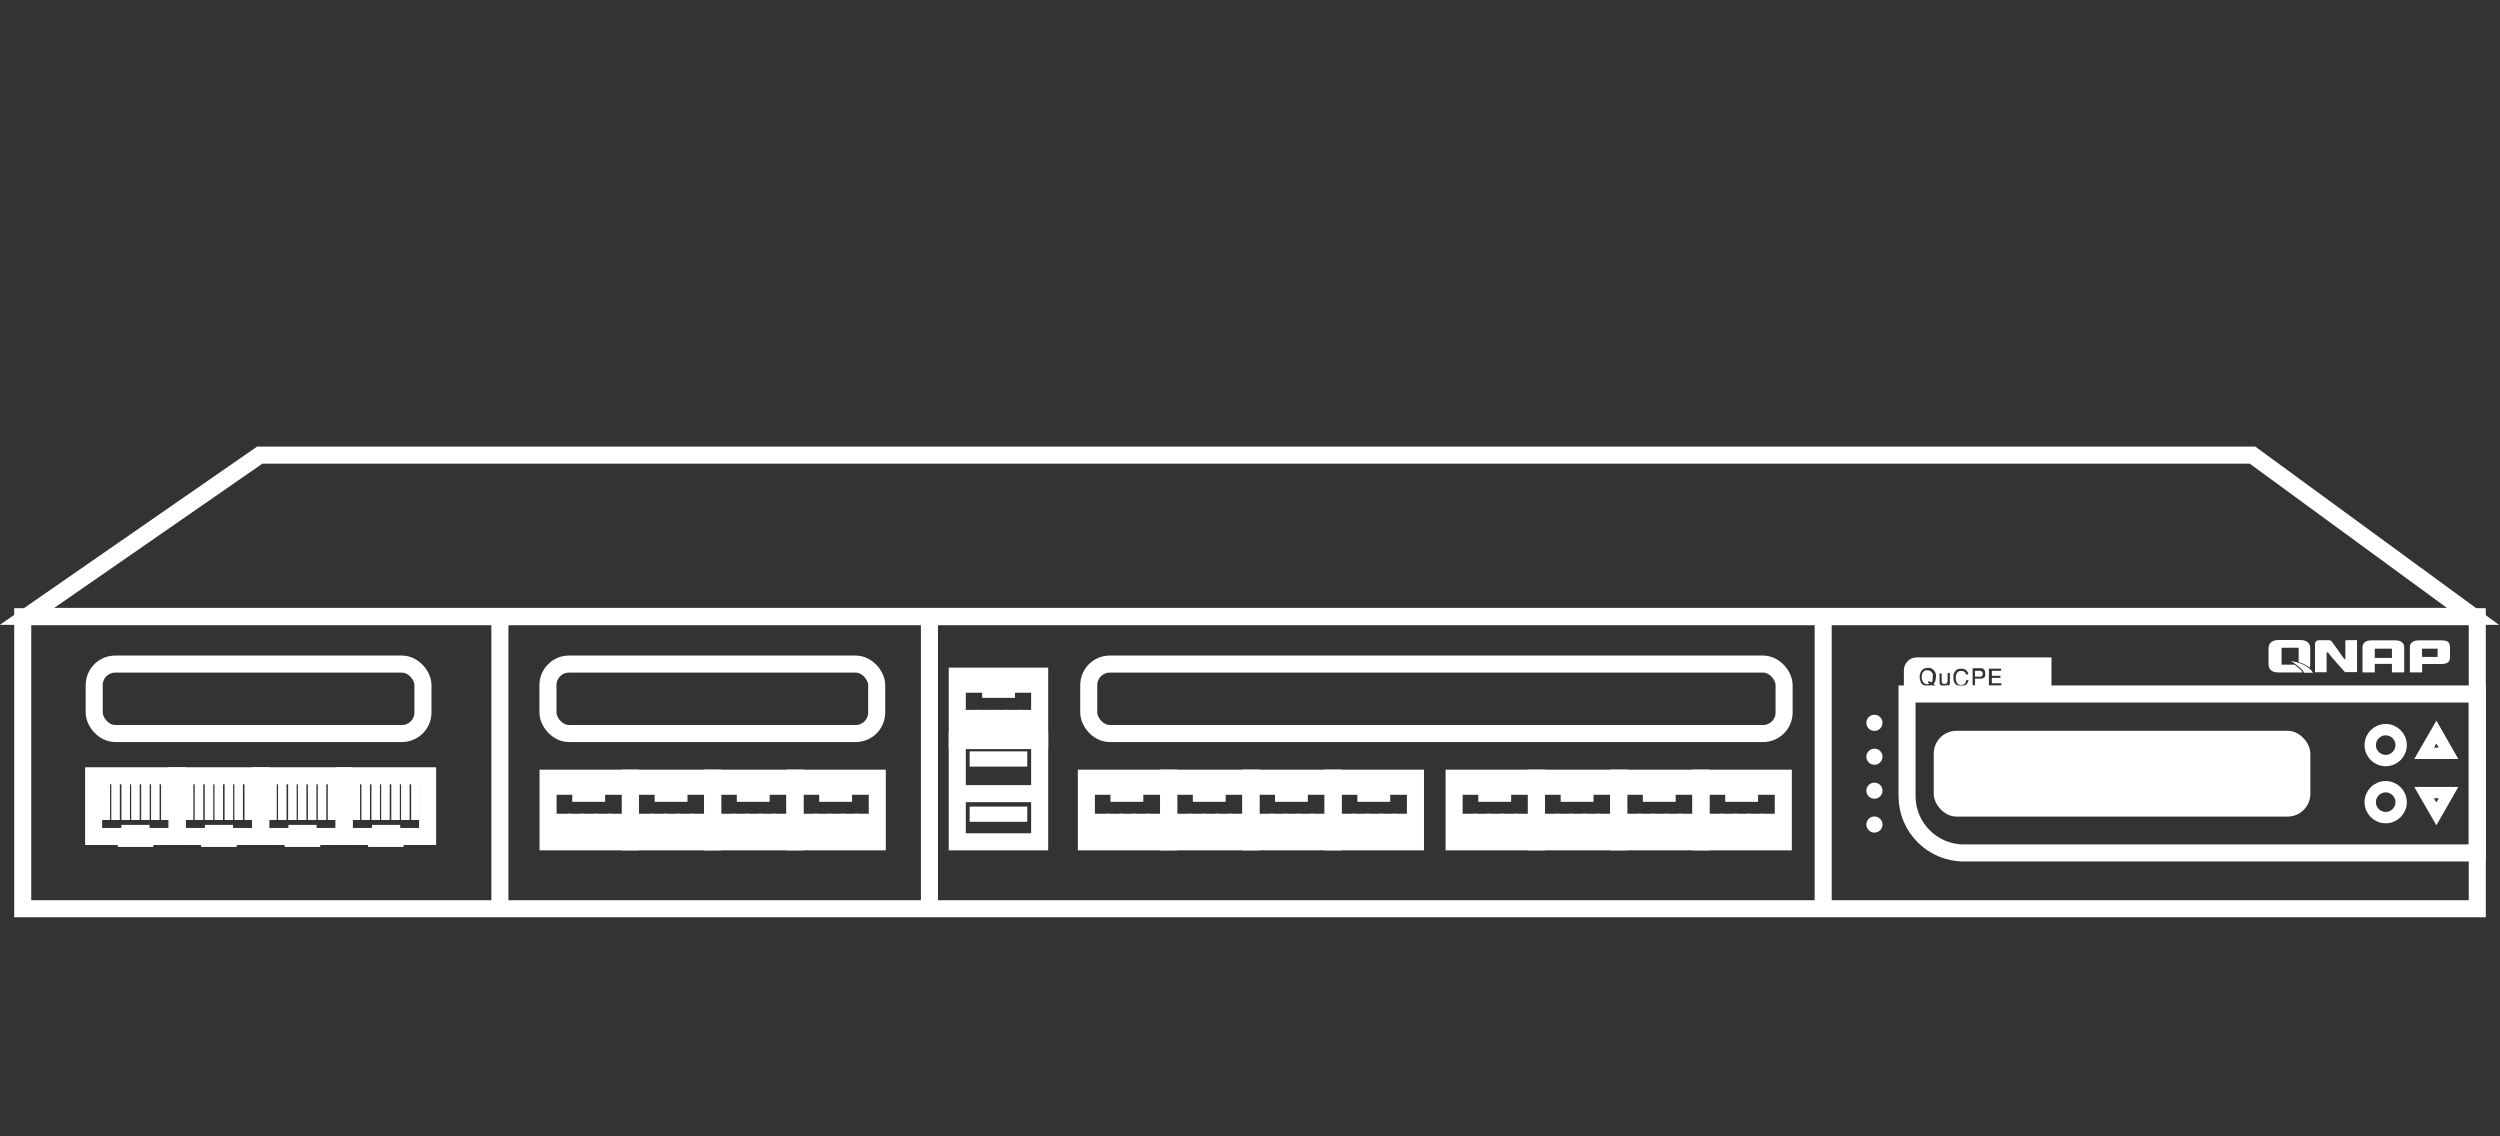 <?xml version="1.0" encoding="UTF-8"?><svg id="a" xmlns="http://www.w3.org/2000/svg" viewBox="0 0 220 100"><rect x="0" y="0" width="220" height="100" fill="#333333" stroke="none"/><rect x="86.43" y="59.59" width="2.89" height="1.82" style="fill:#fff;"/><line x1="85.55" y1="62.47" x2="85.55" y2="65" style="fill:none; stroke:#fff; stroke-miterlimit:10; stroke-width:1.5px;"/><line x1="86.74" y1="62.47" x2="86.74" y2="65" style="fill:none; stroke:#fff; stroke-miterlimit:10; stroke-width:1.5px;"/><line x1="87.92" y1="62.47" x2="87.92" y2="65" style="fill:none; stroke:#fff; stroke-miterlimit:10; stroke-width:1.5px;"/><line x1="89.11" y1="62.47" x2="89.11" y2="65" style="fill:none; stroke:#fff; stroke-miterlimit:10; stroke-width:1.5px;"/><line x1="90.3" y1="62.47" x2="90.3" y2="65" style="fill:none; stroke:#fff; stroke-miterlimit:10; stroke-width:1.5px;"/><line x1="71.21" y1="71.61" x2="71.21" y2="74.15" style="fill:none; stroke:#fff; stroke-miterlimit:10; stroke-width:1.5px;"/><line x1="72.4" y1="71.61" x2="72.4" y2="74.15" style="fill:none; stroke:#fff; stroke-miterlimit:10; stroke-width:1.5px;"/><line x1="73.59" y1="71.61" x2="73.59" y2="74.15" style="fill:none; stroke:#fff; stroke-miterlimit:10; stroke-width:1.5px;"/><line x1="74.77" y1="71.61" x2="74.77" y2="74.15" style="fill:none; stroke:#fff; stroke-miterlimit:10; stroke-width:1.5px;"/><line x1="75.96" y1="71.61" x2="75.96" y2="74.15" style="fill:none; stroke:#fff; stroke-miterlimit:10; stroke-width:1.5px;"/><g><line x1="118.57" y1="71.61" x2="118.57" y2="74.15" style="fill:none; stroke:#fff; stroke-miterlimit:10; stroke-width:1.5px;"/><line x1="119.76" y1="71.61" x2="119.76" y2="74.15" style="fill:none; stroke:#fff; stroke-miterlimit:10; stroke-width:1.5px;"/><line x1="120.95" y1="71.61" x2="120.95" y2="74.15" style="fill:none; stroke:#fff; stroke-miterlimit:10; stroke-width:1.5px;"/><line x1="122.14" y1="71.61" x2="122.14" y2="74.15" style="fill:none; stroke:#fff; stroke-miterlimit:10; stroke-width:1.5px;"/><line x1="123.32" y1="71.61" x2="123.32" y2="74.15" style="fill:none; stroke:#fff; stroke-miterlimit:10; stroke-width:1.5px;"/><rect x="119.45" y="68.74" width="2.89" height="1.82" style="fill:#fff;"/></g><rect x="2" y="54.27" width="216" height="25.7" style="fill:none; stroke:#fff; stroke-miterlimit:10; stroke-width:1.5px;"/><polygon points="217.62 54.24 2.38 54.24 22.86 40.05 198.22 40.05 217.62 54.24" style="fill:none; stroke:#fff; stroke-miterlimit:10; stroke-width:1.5px;"/><path d="M167.82,61.07h50.18v13.99h-45.18c-2.76,0-5-2.24-5-5v-8.99h0Z" style="fill:none; stroke:#fff; stroke-miterlimit:10; stroke-width:1.5px;"/><path d="M170.1,59.43s0-.01,0-.02c0,0,0-.02,0-.02v-.03l-.02-.03v-.05s-.02-.01-.03-.02c0,0,0-.01-.01-.02v-.02l-.02-.02s-.02-.03-.04-.05c-.01-.02-.03-.03-.04-.04h-.01v-.02l-.03-.02h-.02s-.02-.03-.03-.03c-.01,0-.02,0-.03-.01-.03-.01-.06-.02-.09-.03-.03,0-.07-.01-.12-.01,0,0,0,0-.01,0h-.02s-.03,0-.04,0c-.01,0-.03,0-.04,0,0,0-.02,0-.03,0h-.03l-.02,.02s-.01,0-.02,.01l-.04,.02s-.02,.01-.04,.02l-.02,.02-.02,.02s-.01,.01-.02,.02h-.02s-.04,.07-.05,.09-.03,.06-.04,.09h0v.05l-.02,.02v.07l-.02,.04v.05s0,.03,0,.05c0,.02,0,.04,0,.05v.1l.02,.04v.04s.03,.06,.04,.09,.02,.05,.04,.08v.02l.02,.02h.01v.02l.02,.02s.01,.01,.02,.02l.03,.03s.02,.02,.04,.03c.03,.02,.06,.03,.09,.04,.03,0,.07,.02,.1,.03,0,0,.02,0,.03,0,.01,0,.02,0,.03,0,.03,0,.05,0,.07,0,.02,0,.04,0,.06-.01h.02s.01-.02,.01-.03h0v-.03h-.03l-.02-.02h-.02l-.02-.03h0v-.02s-.01-.01-.01-.02c0,0,0-.02,0-.02,0,0,0-.01,.02-.02l.02-.02s.01-.02,.02-.03c0,0,.02-.01,.03-.02,0,0,.02,0,.03,0h.02s.02,.03,.03,.04c.01,0,.02,.02,.03,.03,0,0,.01,.01,.02,.01h.02s.01,.02,.02,.03c0,0,.02,.01,.03,0,.01,0,.02,0,.03-.02l.02-.03s.03-.04,.04-.07,.02-.05,.03-.07c0,0,0-.02,0-.03,0-.01,0-.02,0-.03,0,0,0-.02,.01-.03v-.04h0v-.09s0-.01,0-.02c0,0,0-.01,0-.02,0,0,0-.01,0-.02,0,0,0-.02,0-.02,0-.02,0-.04,0-.06,0-.02,0-.04-.01-.06Z" style="fill:#fff;"/><path d="M174.47,59.22v-.05l-.02-.02s-.02-.04-.04-.05c-.02-.01-.03-.03-.05-.04h-.02s-.05-.03-.08-.03c-.01,0-.02,0-.03,0s-.02,0-.03,0h-.09s0,0-.01,0h-.03s-.02,0-.03,0h-.12s-.04,0-.06,0h-.01s-.02,0-.03,0-.02,0-.02,.01c0,0,0,.01,0,.02,0,0,0,.02,0,.03v.21s0,.02,0,.03v.03h0s0,.04,0,.05,0,.02,0,.03c0,.02,0,.04,0,.05,0,.02,0,.04,0,.05,0,0,.01,.01,.02,.01,.01,0,.02,0,.04,0h.11s.01,0,.02,0c0,0,.02,0,.03,0,0,0,.02,0,.03,0s.02,0,.03,0c0,0,.01,0,.02,0,0,0,.02,0,.02,0h.05s.01,0,.02,0h.04s.02,0,.03,0,.02,0,.03,0c.03,0,.05-.02,.08-.03s.05-.03,.06-.05c.01-.02,.02-.03,.03-.05l.02-.06s0-.02,0-.03v-.06s0-.01,0-.02v-.02Z" style="fill:#fff;"/><path d="M168.68,57.85c-.63,0-1.14,.51-1.14,1.14v1.9h12.99v-3.04h-11.84Zm1.66,1.8v.04h0s0,.02,0,.03c0,0,0,.02,0,.03v.05l-.02,.05s0,.03-.01,.04c0,0,0,.02,0,.02,0,0,0,.01,0,.02v.02l-.02,.02v.02l-.02,.02s-.02,.04-.03,.05c-.01,.02-.02,.04-.03,.05l-.02,.03s-.01,.02-.02,.03c0,.01,0,.02,0,.03,0,0,.02,.02,.03,.02l.02,.02s.01,.01,.02,.01h.01v.02l.03,.02,.02,.02,.02,.02s0,.02,0,.03c0,0,0,.01-.01,.02v.02h-.02v.03l-.03,.02s-.02,.02-.03,.02c-.02,0-.03,0-.04,0l-.03-.03s-.04-.03-.05-.04-.03-.03-.05-.04c0,0-.02-.01-.03-.02,0,0-.02-.01-.03-.02,0,0-.02,0-.03,0h-.03s-.03,.02-.05,.03l-.06,.02s-.02,0-.03,0-.02,0-.04,0c0,0-.01,0-.02,0,0,0-.01,0-.02,0-.01,0-.03,0-.04,0-.02,0-.03,0-.04,0h-.03s-.01,0-.02,0-.01,0-.02,0c0,0-.02,0-.03,0s-.02,0-.03,0h-.05s-.08-.03-.12-.04c-.04-.02-.08-.03-.11-.06,0,0-.01,0-.01-.01h-.01l-.02-.02s-.01,0-.02-.01h-.01v-.02s-.02,0-.03-.02v-.02l-.03-.02-.02-.02s-.01-.01-.01-.02v-.02l-.03-.02v-.02h-.02v-.03s-.02-.02-.02-.03h0v-.05l-.02-.02v-.06s-.04-.07-.04-.11c0-.04-.01-.08-.01-.13v-.05s0-.03,0-.05c0-.01,0-.02,0-.04s0-.03,0-.04l.02-.09s.02-.06,.03-.09h0v-.03s.02-.03,.02-.04l.02-.04s0-.01,.01-.02c0,0,0-.02,0-.02,0,0,0-.01,.01-.02l.02-.02,.02-.03s.01-.02,.02-.03l.02-.02s.01,0,.02-.02h.01v-.03h.03v-.02l.04-.02s.01-.01,.02-.02h.03l.04-.04s.03-.01,.04-.02c0,0,.02,0,.03-.01h.03s.02-.02,.04-.02h.07s.01-.02,.02-.02c0,0,.02,0,.02,0,0,0,.02,0,.03,0,0,0,.02,0,.03,0,0,0,0,0,.02,0,0,0,.01,0,.01,0,.02,0,.03,0,.05,0,.02,0,.03,0,.05,0h.07l.03,.02h.03s.02,0,.03,.01h.02l.02,.02h.02l.02,.02s.01,0,.02,.01h.02l.02,.03s.02,0,.02,.01c0,0,.01,0,.02,.01l.02,.02h.01s.06,.06,.08,.1h.01v.03h.02v.02s.01,.01,.02,.01h.01v.03l.02,.02,.02,.04,.02,.04s0,.02,.01,.04,0,.02,.01,.04c0,.03,.02,.06,.03,.09,0,0,0,.01,0,.03,0,0,0,.02,0,.02s0,.02,0,.02c0,0,0,.02,0,.03v.05s0,.03,0,.05c0,.02,0,.03,0,.04Zm1.22,.52s0,.03,0,.05v.09s0,.03,0,.03c0,.01-.02,.02-.04,.02h-.09s-.02,0-.02,0h0v-.02s-.01-.01-.01-.02v-.03s0-.02,0-.02c0,0,0-.01,0-.01,0,0,0,0-.02,0h-.01s-.05,.06-.09,.08c-.01,0-.02,.01-.03,.02h-.04l-.03,.02h-.03s-.01,.01-.02,.01c-.01,0-.02,0-.04,0h-.07s-.02,0-.03,0h-.02s-.02,0-.02,0h-.03l-.03-.02h-.02l-.02-.02h-.04v-.02h-.02l-.02-.03s-.01-.01-.02-.02c-.02-.02-.03-.04-.04-.07,0-.03-.02-.05-.03-.08,0-.01,0-.03,0-.04,0-.02,0-.03,0-.05v-.04s0-.01,0-.02c0,0,0-.01,0-.02,0,0,0,0,0-.01v-.05s0-.02,0-.03v-.07s0-.05,0-.07c0-.02,0-.04,0-.07v-.1s0-.01,0-.02c0-.01,0-.02,0-.04v-.04s0-.04,0-.05c0-.02,0-.03,0-.05v-.06s0-.02,0-.03c0,0,0-.01,.02-.01h.02s.01,0,.02,0c0,0,.01,0,.02,0,.02,0,.04,0,.06,0,.02,0,.03,0,.04,.02,0,0,.01,.02,.01,.04,0,.02,0,.04,0,.05v.14h0s0,.03,0,.03c0,0,0,.01,0,.02s0,.02,0,.02c0,0,0,.02,0,.03v.06h0v.02s0,.03,0,.05v.09s0,.02,0,.03v.07s0,.01,0,.02v.07s.03,.08,.04,.1c0,0,0,.01,.01,.01h.02v.02h.03s.03,.02,.04,.02c.02,0,.03,0,.05,.01,0,0,.01,0,.02,0h.02s.02,0,.03,0c0,0,.02,0,.02,0,.01,0,.03,0,.04,0s.02,0,.03-.01h.03l.03-.03s.02-.01,.02-.02h.01v-.02h.02v-.02l.02-.02v-.02h.02v-.03s.02-.03,.02-.04c0-.02,0-.03,0-.05,0-.01,0-.03,0-.04,0-.02,0-.03,0-.05v-.06s0-.02,0-.04c0-.02,0-.03,0-.04,0-.03,0-.05,0-.08,0-.03,0-.05,0-.08,0-.03,0-.06,0-.1v-.15s0-.03,.01-.04c0,0,.02-.02,.04-.02,.02,0,.04,0,.06,0h.04s.02,0,.03,0,.01,.02,.02,.03c0,.01,0,.03,0,.05h0s0,.03,0,.04c0,0,0,.02,0,.03,0,.01,0,.02,0,.03v.71s0,.02,0,.03Zm1.66-.31v.02s-.02,.06-.02,.08c0,.03-.02,.05-.03,.08v.02s-.01,.02-.02,.02c-.02,.04-.05,.07-.08,.11-.03,.03-.06,.06-.09,.09,0,0-.01,.01-.02,.01h-.02s-.02,.02-.02,.03c0,0-.02,.01-.03,.02-.01,0-.02,.01-.03,.01h-.03s-.01,.01-.02,.01-.02,0-.02,0c-.02,0-.05,.01-.07,.02-.03,0-.05,0-.08,0h-.05s-.03,0-.05,0c-.02,0-.03,0-.05,0,0,0-.01,0-.02,0,0,0-.01,0-.02,0h-.05l-.03-.02h-.03s-.03-.02-.04-.02c-.01,0-.03-.01-.04-.02-.02,0-.04-.02-.06-.03-.01,0-.02-.01-.03-.02-.01,0-.02-.02-.03-.02l-.02-.02h-.02s-.01-.03-.02-.03l-.04-.05s-.03-.04-.04-.05h0v-.03s-.04-.05-.05-.08-.02-.06-.03-.09c0,0,0-.01,0-.02s0-.02,0-.02v-.04s-.02-.03-.02-.04v-.03h0v-.11s0-.02,0-.03c0-.01,0-.02,0-.03v-.05h0v-.03s0-.03,0-.04c0-.01,0-.02,0-.04v-.07s.02,0,.02-.01v-.03l.02-.04c.03-.07,.06-.13,.1-.18,0,0,0-.01,.01-.02,0,0,.01-.01,.02-.02,0,0,.02-.01,.02-.02,0,0,.01-.02,.02-.03s.02-.01,.03-.02c0,0,.02-.01,.02-.02,0,0,.01-.01,.02-.02,.01,0,.02-.02,.04-.02l.04-.02s.03-.02,.05-.02c.02,0,.04-.01,.06-.02,.02,0,.05-.01,.07-.01,.02,0,.05,0,.07-.01h.05s0,0,.01,0c.03,0,.06,0,.08,0,.03,0,.05,0,.08,.01h.05s0,.01,.01,.01c0,0,0,0,.01,0h.03l.02,.02h.02l.02,.02s.02,0,.02,.01c0,0,.02,.01,.03,.01s.02,0,.03,.01c0,0,.01,0,.01,.01h.01l.02,.03h.02s.01,.02,.02,.03l.02,.02,.02,.02,.02,.03,.02,.03s.03,.05,.04,.08c.01,.03,.02,.06,.03,.09,.01,.04,0,.06-.02,.08,0,0-.02,0-.03,0s-.03,0-.04,0h-.06s-.02,0-.03,0c0,0-.02,0-.02-.02,0,0-.01-.02-.01-.03h0v-.02s-.01-.02-.01-.02v-.02h-.02v-.03s-.05-.05-.08-.08c-.03-.02-.06-.04-.09-.06,0,0-.01,0-.02,0h-.02s-.04-.02-.05-.02h-.05s-.02,0-.03-.01h-.03s-.02,0-.02,0h-.03s-.03,.01-.05,.01-.03,0-.05,.01h-.03l-.02,.02h-.02s-.01,.02-.03,.02h-.03s-.03,.04-.05,.06c-.01,.02-.03,.03-.04,.05v.02s-.03,.01-.03,.02v.02l-.02,.02v.02l-.02,.02v.03l-.02,.03v.04s-.02,.03-.02,.05,0,.03,0,.05v.11s0,.03,0,.05c0,.02,0,.03,0,.05h0v.08s.02,.05,.02,.07c0,.02,.01,.05,.02,.07v.02l.02,.02v.03s.03,.02,.03,.03c0,.01,.01,.02,.02,.03,0,0,0,.01,.01,.02l.02,.02h0v.03s.02,.01,.03,.02c.02,.01,.04,.03,.06,.04,.02,.01,.04,.02,.06,.03h.01s0,0,.01,0c.01,0,.02,0,.03,.01,.01,0,.02,0,.03,.01,0,0,.01,0,.02,0s.02,0,.03,0c.01,0,.03,0,.04,0s.03,0,.04,0h.05s.01,0,.02,0l.06-.02h.02l.02-.02h.04s.02-.03,.03-.03c0,0,.02-.01,.03-.02,.01,0,.02-.02,.03-.04l.03-.03s.02-.02,.02-.03v-.02l.02-.02s.01-.03,.02-.05c0-.02,.01-.04,.01-.06s0-.04,.02-.06c.01-.02,.03-.02,.05-.02h.1s.02,0,.03,0c.01,0,.02,.01,.02,.02,0,0,0,.02,0,.03s0,.02,0,.03Zm1.48-.51s0,.02,0,.03c0,.01,0,.02,0,.04,0,.01,0,.02,0,.03v.03l-.03,.03v.04s-.03,.03-.04,.04l-.03,.03-.04,.04h-.02v.02s-.02,0-.03,0h-.04s-.02,.02-.03,.03c0,0-.02,0-.03,.01,0,0-.01,0-.02,0s-.01,0-.02,0c-.02,0-.03,0-.05,0-.02,0-.04,0-.06,0h-.07s-.02,0-.03,0h-.09s-.03,0-.03,0h-.02s-.01,0-.02,0c-.01,0-.03,0-.04,0s-.03,0-.05,0c-.02,0-.03,0-.05,0s-.04,0-.05,0c0,0-.01,.02-.01,.03,0,.02,0,.03,0,.05v.02s0,.01,0,.02v.04s0,.01,0,.02v.04s0,.01,0,.02h0s0,.02,0,.03c0,.02,0,.04,0,.06,0,.02,0,.04,0,.06v.06h0s0,.02,0,.03c0,0,0,0,0,.01h0s0,.04,0,.06c0,.02,0,.03,0,.04,0,.01-.02,.02-.03,.02h-.03s-.02,0-.03,0h-.03s-.01,0-.03,0-.02,0-.03,0c-.02,0-.03-.01-.03-.03,0,0,0-.02,0-.03v-.06s0-.02,0-.04,0-.03,0-.04c0,0,0-.01,0-.02s0,0,0-.01h0v-.05s0-.02,0-.03c0,0,0-.02,0-.03v-.05s0-.03,0-.05c0-.02,0-.03,0-.05v-.03h0s0-.02,0-.03v-.03s0-.02,0-.03c0-.01,0-.02,0-.04v-.04h0s0-.03,0-.03h0s0-.02,0-.02v-.03s0-.02,0-.03v-.05s0-.01,0-.02v-.02s0-.02,0-.03v-.15s0-.04,0-.07c0-.02,0-.05,0-.07v-.06s0-.02,0-.02c0,0,0,0,0-.01,0,0,0,0,0-.01v-.04s0-.01,0-.02v-.02s0-.02,0-.03v-.06s0-.02,0-.03c0,0,.01-.01,.02-.02h.03s0-.01,.01,0,0,0,.01,0h.11s.02,0,.02,0c.03,0,.06,0,.08,0h.12s.02,0,.03,0h.04s.01,0,.02,0c0,0,.01,0,.02,0h.16s.04,0,.06,0h.08l.02,.02s.01,0,.02,0h.02l.03,.02,.03,.02h.02l.02,.02h.01v.02h.03v.03s.03,.03,.04,.04h0v.03l.02,.02s0,.02,.01,.03c0,0,0,.01,0,.02v.03s.03,.09,.03,.14v.03s0,.02,0,.03Zm1.39,.93v.02s0,.02,0,.03c0,0-.01,.02-.02,.02,0,0-.02,0-.03,0h-.1s-.01,0-.02,0-.01,0-.02,0h-.03s-.02,0-.04,0-.03,0-.04,0h-.03s-.02,0-.03,0-.02,0-.03,0h-.01s-.02,0-.03,0c-.01,0-.02,0-.03,0,0,0-.01,0-.02,0h-.05s-.01,0-.02,0h-.09s-.02,0-.03,0c0,0-.02,0-.03,0-.01,0-.02,0-.03,0,0,0,0,0-.02,0s-.01,0-.02,0c0,0-.01,0-.02,0h-.05s-.02,0-.04,0c-.01,0-.02,0-.04,0-.01,0-.03,0-.04,0-.01,0-.03,0-.04,0h-.05s-.01,0-.01-.01c0,0-.01-.02-.01-.04s0-.03,0-.04v-.02s0-.01,0-.02,0-.02,0-.02v-.06s0-.02,0-.03c0-.02,0-.03,0-.05,0-.02,0-.04,0-.05,0,0,0-.02,0-.03s0-.02,0-.03c0,0,0-.01,0-.02s0-.01,0-.02v-.02s0-.01,0-.02c0,0,0-.02,0-.03,0-.01,0-.02,0-.03,0-.01,0-.03,0-.04,0,0,0-.01,0-.02,0,0,0-.01,0-.02,0,0,0,0,0-.01h0v-.03s0-.01,0-.02v-.12s0-.02,0-.03v-.03s0-.01,0-.02v-.07s0-.02,0-.03,0-.02,0-.03,0-.02,0-.03,0-.02,0-.03c0,0,0-.01,0-.02,0,0,0-.02,0-.03,0,0,0-.02,0-.04s0-.03,0-.04c0-.01,0-.02,0-.03,0,0,0-.02,0-.02v-.04s0-.01,0-.02c0,0,0-.02,0-.03v-.02s0-.04,0-.07c0-.03,0-.05,0-.06h.01v-.02h.37s.01,0,.02,0c0,0,.01,0,.02,0,0,0,.02,0,.03,0h.1s.04,0,.07,0h.07s.03,0,.04,0h.05s.03,0,.05,0c0,0,.02,0,.03,0,.01,0,.02,0,.03,0,0,0,.02,0,.03,0h.07s.02,0,.03,0h.03s.01,0,.01,0c.01,0,.02,.02,.02,.04,0,.02,0,.04,0,.06v.05s-.02,.03-.04,.04h-.04s-.01,0-.02,0h-.06s-.02,0-.03,0h-.03s-.03,0-.04,0h-.03s-.03,0-.04,0h-.04s-.03,0-.04,0c-.01,0-.03,0-.04,0,0,0-.01,0-.02,0h-.02s-.01,0-.02,0c0,0-.01,0-.02,0s-.01,0-.02,0h-.02s-.01,0-.02,0h-.12s-.03,0-.05,0c0,0-.02,0-.03,0,0,0-.02,0-.02,0,0,0-.01,.01-.01,.03,0,.01,0,.03,0,.04v.03s0,.01,0,.02c0,0,0,.02,0,.02,0,0,0,.02,0,.03v.02s0,.02,0,.02c0,0,0,0,0,.01h0v.12s0,.02,0,.03,0,.02,0,.03h0s0,.03,.01,.04c0,0,.01,0,.02,0,0,0,.02,0,.03,0h.04s.03,0,.04,0h.03s.05,0,.08,0c.03,0,.05,0,.08,0h.09s.02,0,.02,0h.03s.02,0,.03,0c.01,0,.02,0,.04,0h.18s.02,0,.03,0c0,0,0,.01,.01,.02,0,0,0,0,0,.02v.05s0,.02,0,.03c0,0,0,.01,0,.02,0,0,0,0,0,.01,0,.01-.01,.02-.02,.03,0,0-.02,0-.03,0h-.03s-.03,0-.04,0h-.07s-.02,0-.03,0h-.03s-.01,0-.02,0c0,0-.01,0-.02,0h-.02s-.01,0-.02,0c0,0-.01,0-.02,0s-.02,0-.02,0h-.02s-.01,0-.02,0c0,0-.02,0-.03,0h-.05s-.01,0-.02,0-.01,0-.02,0-.01,0-.01,0c-.01,0-.02,0-.04,0-.01,0-.02,0-.03,0,0,0-.01,0-.02,0h-.02s-.02,0-.03,0-.02,0-.03,0h-.02s-.02,0-.03,.02c0,0,0,0,0,.01v.04s0,.01,0,.02v.21s0,.07,0,.1v.05s0,.03,.01,.03c0,0,.02,0,.03,0h.03s.04,0,.06,0h.06s.02,0,.04,0c.02,0,.03,0,.04,0h.02s0,0,.02,0c0,0,.01,0,.02,0h.01s.01,0,.02,0c0,0,.01,0,.02,0,0,0,.02,0,.04,0,.02,0,.03,0,.04,0,0,0,.01,0,.02,0,0,0,.01,0,.02,0h.03s.02,0,.03,0h.14s.02,0,.03,0c0,0,.02,0,.03,0,0,0,.02,0,.03,0,.01,0,.02,0,.03,0,0,0,.01,0,.02,.01,0,0,0,.02,.01,.04,0,.02,0,.04,0,.05Z" style="fill:#fff;"/><path d="M211.57,59.17h-1.08v-.75h-1.51v.75h-1.08v-2.21c0-.19,.07-.34,.21-.45,.14-.11,.34-.16,.6-.16h2.05c.26,0,.46,.05,.6,.16,.14,.11,.21,.26,.21,.45v2.21Zm-1.08-1.27v-.82h-1.51v.82h1.51Z" style="fill:#fff;"/><path d="M215.43,56.49c-.11-.09-.28-.13-.5-.14h-2.05c-.26,0-.46,.05-.6,.16-.14,.11-.21,.25-.21,.44h0v2.22h1.08v-.74h1.74c.47,0,.71-.19,.71-.57v-.9c0-.22-.06-.37-.17-.47Zm-.92,1.32h-1.37v-.73h1.37v.73Z" style="fill:#fff;"/><path d="M206.55,56.35h-.16v1.64s-.02,.03-.06,.02c0,0-.02,0-.04-.02-.18-.28-.88-1.24-1.11-1.55h-.01v-.02c-.06-.05-.14-.08-.24-.08h-.87c-.11,0-.19,.03-.25,.09-.06,.06-.09,.15-.09,.25h0v2.48h1.02s0-1.31,0-1.7c0-.03,.02-.06,.1-.05,0,0,.03,0,.04,.02h0c.2,.31,1.48,1.72,1.48,1.72h1.06v-2.82h-.87Z" style="fill:#fff;"/><path d="M201.96,58.52l-.05-.03h-1.13v-1.49h1.5v1.26c.45,.14,.76,.32,.97,.49,.04-.09,.05-.19,.05-.31v-1.37c0-.47-.28-.72-.83-.75h-1.91c-.62,0-.93,.25-.93,.75v1.37c0,.5,.31,.74,.93,.74h1.81c.1,0,.18,0,.27-.02-.15-.22-.43-.45-.69-.64Z" style="fill:#fff;"/><path d="M201.61,58.17c.34,.21,.95,.64,1.16,1.03h.77c-.13-.23-.57-.8-1.92-1.03Z" style="fill:#fff;"/><circle cx="164.95" cy="63.61" r=".71" style="fill:#fff;"/><circle cx="209.94" cy="65.57" r="1.36" style="fill:none; stroke:#fff; stroke-miterlimit:10;"/><circle cx="209.94" cy="70.59" r="1.36" style="fill:none; stroke:#fff; stroke-miterlimit:10;"/><circle cx="164.95" cy="66.59" r=".71" style="fill:#fff;"/><circle cx="164.95" cy="69.58" r=".71" style="fill:#fff;"/><circle cx="164.95" cy="72.56" r=".71" style="fill:#fff;"/><rect x="170.17" y="64.31" width="33.14" height="7.55" rx="2" ry="2" style="fill:#fff;"/><line x1="160.44" y1="54.24" x2="160.44" y2="79.97" style="fill:none; stroke:#fff; stroke-miterlimit:10; stroke-width:1.5px;"/><line x1="43.99" y1="54.24" x2="43.99" y2="79.97" style="fill:none; stroke:#fff; stroke-miterlimit:10; stroke-width:1.5px;"/><line x1="81.79" y1="54.24" x2="81.79" y2="79.97" style="fill:none; stroke:#fff; stroke-miterlimit:10; stroke-width:1.5px;"/><polygon points="214.4 64.42 213.32 66.29 215.47 66.29 214.4 64.42" style="fill:none; stroke:#fff; stroke-miterlimit:10;"/><polygon points="214.4 71.62 215.47 69.75 213.32 69.75 214.4 71.62" style="fill:none; stroke:#fff; stroke-miterlimit:10;"/><line x1="96.84" y1="71.61" x2="96.84" y2="74.15" style="fill:none; stroke:#fff; stroke-miterlimit:10; stroke-width:1.5px;"/><line x1="98.03" y1="71.61" x2="98.03" y2="74.15" style="fill:none; stroke:#fff; stroke-miterlimit:10; stroke-width:1.5px;"/><line x1="99.22" y1="71.61" x2="99.22" y2="74.15" style="fill:none; stroke:#fff; stroke-miterlimit:10; stroke-width:1.5px;"/><line x1="100.41" y1="71.61" x2="100.41" y2="74.15" style="fill:none; stroke:#fff; stroke-miterlimit:10; stroke-width:1.5px;"/><line x1="101.59" y1="71.61" x2="101.59" y2="74.15" style="fill:none; stroke:#fff; stroke-miterlimit:10; stroke-width:1.5px;"/><rect x="97.72" y="68.74" width="2.89" height="1.82" style="fill:#fff;"/><line x1="104.09" y1="71.61" x2="104.09" y2="74.15" style="fill:none; stroke:#fff; stroke-miterlimit:10; stroke-width:1.5px;"/><line x1="105.28" y1="71.61" x2="105.28" y2="74.15" style="fill:none; stroke:#fff; stroke-miterlimit:10; stroke-width:1.5px;"/><line x1="106.47" y1="71.61" x2="106.47" y2="74.15" style="fill:none; stroke:#fff; stroke-miterlimit:10; stroke-width:1.5px;"/><line x1="107.66" y1="71.61" x2="107.66" y2="74.15" style="fill:none; stroke:#fff; stroke-miterlimit:10; stroke-width:1.5px;"/><line x1="108.85" y1="71.61" x2="108.85" y2="74.15" style="fill:none; stroke:#fff; stroke-miterlimit:10; stroke-width:1.5px;"/><rect x="104.97" y="68.74" width="2.89" height="1.82" style="fill:#fff;"/><line x1="111.32" y1="71.61" x2="111.32" y2="74.15" style="fill:none; stroke:#fff; stroke-miterlimit:10; stroke-width:1.5px;"/><line x1="112.51" y1="71.61" x2="112.51" y2="74.15" style="fill:none; stroke:#fff; stroke-miterlimit:10; stroke-width:1.5px;"/><line x1="113.7" y1="71.61" x2="113.7" y2="74.15" style="fill:none; stroke:#fff; stroke-miterlimit:10; stroke-width:1.5px;"/><line x1="114.88" y1="71.61" x2="114.88" y2="74.15" style="fill:none; stroke:#fff; stroke-miterlimit:10; stroke-width:1.5px;"/><line x1="116.07" y1="71.61" x2="116.07" y2="74.15" style="fill:none; stroke:#fff; stroke-miterlimit:10; stroke-width:1.5px;"/><rect x="112.2" y="68.74" width="2.89" height="1.82" style="fill:#fff;"/><rect x="95.6" y="68.48" width="7.25" height="5.6" style="fill:none; stroke:#fff; stroke-miterlimit:10; stroke-width:1.5px;"/><rect x="95.6" y="68.48" width="2.18" height=".96" style="fill:none; stroke:#fff; stroke-miterlimit:10;"/><rect x="100.67" y="68.48" width="2.18" height=".96" style="fill:none; stroke:#fff; stroke-miterlimit:10;"/><rect x="102.84" y="68.48" width="7.25" height="5.6" style="fill:none; stroke:#fff; stroke-miterlimit:10; stroke-width:1.5px;"/><rect x="102.84" y="68.48" width="2.18" height=".96" style="fill:none; stroke:#fff; stroke-miterlimit:10;"/><rect x="107.91" y="68.48" width="2.18" height=".96" style="fill:none; stroke:#fff; stroke-miterlimit:10;"/><rect x="110.07" y="68.48" width="7.25" height="5.6" style="fill:none; stroke:#fff; stroke-miterlimit:10; stroke-width:1.5px;"/><rect x="110.07" y="68.48" width="2.18" height=".96" style="fill:none; stroke:#fff; stroke-miterlimit:10;"/><rect x="115.14" y="68.48" width="2.18" height=".96" style="fill:none; stroke:#fff; stroke-miterlimit:10;"/><rect x="117.31" y="68.48" width="7.25" height="5.6" style="fill:none; stroke:#fff; stroke-miterlimit:10; stroke-width:1.5px;"/><rect x="117.31" y="68.48" width="2.18" height=".96" style="fill:none; stroke:#fff; stroke-miterlimit:10;"/><rect x="122.38" y="68.48" width="2.18" height=".96" style="fill:none; stroke:#fff; stroke-miterlimit:10;"/><g><line x1="150.94" y1="71.61" x2="150.94" y2="74.15" style="fill:none; stroke:#fff; stroke-miterlimit:10; stroke-width:1.5px;"/><line x1="152.13" y1="71.61" x2="152.13" y2="74.15" style="fill:none; stroke:#fff; stroke-miterlimit:10; stroke-width:1.5px;"/><line x1="153.32" y1="71.61" x2="153.32" y2="74.15" style="fill:none; stroke:#fff; stroke-miterlimit:10; stroke-width:1.5px;"/><line x1="154.5" y1="71.61" x2="154.5" y2="74.15" style="fill:none; stroke:#fff; stroke-miterlimit:10; stroke-width:1.5px;"/><line x1="155.69" y1="71.61" x2="155.69" y2="74.15" style="fill:none; stroke:#fff; stroke-miterlimit:10; stroke-width:1.5px;"/><rect x="151.82" y="68.74" width="2.89" height="1.82" style="fill:#fff;"/></g><line x1="129.21" y1="71.61" x2="129.21" y2="74.15" style="fill:none; stroke:#fff; stroke-miterlimit:10; stroke-width:1.5px;"/><line x1="130.4" y1="71.61" x2="130.4" y2="74.15" style="fill:none; stroke:#fff; stroke-miterlimit:10; stroke-width:1.5px;"/><line x1="131.59" y1="71.61" x2="131.59" y2="74.15" style="fill:none; stroke:#fff; stroke-miterlimit:10; stroke-width:1.5px;"/><line x1="132.77" y1="71.61" x2="132.77" y2="74.15" style="fill:none; stroke:#fff; stroke-miterlimit:10; stroke-width:1.5px;"/><line x1="133.96" y1="71.61" x2="133.96" y2="74.15" style="fill:none; stroke:#fff; stroke-miterlimit:10; stroke-width:1.5px;"/><rect x="130.09" y="68.74" width="2.89" height="1.82" style="fill:#fff;"/><line x1="136.46" y1="71.61" x2="136.46" y2="74.15" style="fill:none; stroke:#fff; stroke-miterlimit:10; stroke-width:1.5px;"/><line x1="137.65" y1="71.61" x2="137.65" y2="74.15" style="fill:none; stroke:#fff; stroke-miterlimit:10; stroke-width:1.5px;"/><line x1="138.84" y1="71.61" x2="138.84" y2="74.15" style="fill:none; stroke:#fff; stroke-miterlimit:10; stroke-width:1.5px;"/><line x1="140.02" y1="71.61" x2="140.02" y2="74.15" style="fill:none; stroke:#fff; stroke-miterlimit:10; stroke-width:1.5px;"/><line x1="141.21" y1="71.61" x2="141.21" y2="74.15" style="fill:none; stroke:#fff; stroke-miterlimit:10; stroke-width:1.5px;"/><rect x="137.34" y="68.74" width="2.89" height="1.82" style="fill:#fff;"/><line x1="143.69" y1="71.61" x2="143.69" y2="74.15" style="fill:none; stroke:#fff; stroke-miterlimit:10; stroke-width:1.5px;"/><line x1="144.88" y1="71.61" x2="144.88" y2="74.15" style="fill:none; stroke:#fff; stroke-miterlimit:10; stroke-width:1.5px;"/><line x1="146.06" y1="71.61" x2="146.06" y2="74.15" style="fill:none; stroke:#fff; stroke-miterlimit:10; stroke-width:1.5px;"/><line x1="147.25" y1="71.61" x2="147.25" y2="74.15" style="fill:none; stroke:#fff; stroke-miterlimit:10; stroke-width:1.5px;"/><line x1="148.44" y1="71.61" x2="148.44" y2="74.15" style="fill:none; stroke:#fff; stroke-miterlimit:10; stroke-width:1.5px;"/><rect x="144.57" y="68.74" width="2.89" height="1.82" style="fill:#fff;"/><rect x="127.96" y="68.48" width="7.25" height="5.6" style="fill:none; stroke:#fff; stroke-miterlimit:10; stroke-width:1.5px;"/><rect x="127.96" y="68.48" width="2.18" height=".96" style="fill:none; stroke:#fff; stroke-miterlimit:10;"/><rect x="133.03" y="68.48" width="2.18" height=".96" style="fill:none; stroke:#fff; stroke-miterlimit:10;"/><rect x="135.2" y="68.48" width="7.25" height="5.6" style="fill:none; stroke:#fff; stroke-miterlimit:10; stroke-width:1.5px;"/><rect x="135.2" y="68.48" width="2.18" height=".96" style="fill:none; stroke:#fff; stroke-miterlimit:10;"/><rect x="140.27" y="68.48" width="2.18" height=".96" style="fill:none; stroke:#fff; stroke-miterlimit:10;"/><rect x="142.44" y="68.48" width="7.25" height="5.6" style="fill:none; stroke:#fff; stroke-miterlimit:10; stroke-width:1.5px;"/><rect x="142.44" y="68.48" width="2.18" height=".96" style="fill:none; stroke:#fff; stroke-miterlimit:10;"/><rect x="147.51" y="68.48" width="2.18" height=".96" style="fill:none; stroke:#fff; stroke-miterlimit:10;"/><rect x="149.68" y="68.48" width="7.25" height="5.6" style="fill:none; stroke:#fff; stroke-miterlimit:10; stroke-width:1.5px;"/><rect x="149.68" y="68.48" width="2.18" height=".96" style="fill:none; stroke:#fff; stroke-miterlimit:10;"/><rect x="154.75" y="68.48" width="2.18" height=".96" style="fill:none; stroke:#fff; stroke-miterlimit:10;"/><line x1="49.48" y1="71.61" x2="49.48" y2="74.15" style="fill:none; stroke:#fff; stroke-miterlimit:10; stroke-width:1.5px;"/><line x1="50.67" y1="71.61" x2="50.67" y2="74.15" style="fill:none; stroke:#fff; stroke-miterlimit:10; stroke-width:1.5px;"/><line x1="51.86" y1="71.61" x2="51.86" y2="74.15" style="fill:none; stroke:#fff; stroke-miterlimit:10; stroke-width:1.5px;"/><line x1="53.04" y1="71.61" x2="53.04" y2="74.15" style="fill:none; stroke:#fff; stroke-miterlimit:10; stroke-width:1.5px;"/><line x1="54.23" y1="71.61" x2="54.23" y2="74.15" style="fill:none; stroke:#fff; stroke-miterlimit:10; stroke-width:1.5px;"/><rect x="50.36" y="68.74" width="2.89" height="1.82" style="fill:#fff;"/><line x1="56.73" y1="71.61" x2="56.73" y2="74.15" style="fill:none; stroke:#fff; stroke-miterlimit:10; stroke-width:1.5px;"/><line x1="57.92" y1="71.61" x2="57.92" y2="74.15" style="fill:none; stroke:#fff; stroke-miterlimit:10; stroke-width:1.5px;"/><line x1="59.11" y1="71.61" x2="59.11" y2="74.15" style="fill:none; stroke:#fff; stroke-miterlimit:10; stroke-width:1.5px;"/><line x1="60.3" y1="71.61" x2="60.3" y2="74.15" style="fill:none; stroke:#fff; stroke-miterlimit:10; stroke-width:1.5px;"/><line x1="61.48" y1="71.61" x2="61.48" y2="74.15" style="fill:none; stroke:#fff; stroke-miterlimit:10; stroke-width:1.5px;"/><rect x="57.61" y="68.74" width="2.89" height="1.82" style="fill:#fff;"/><line x1="63.96" y1="71.61" x2="63.96" y2="74.15" style="fill:none; stroke:#fff; stroke-miterlimit:10; stroke-width:1.5px;"/><line x1="65.15" y1="71.61" x2="65.15" y2="74.15" style="fill:none; stroke:#fff; stroke-miterlimit:10; stroke-width:1.5px;"/><line x1="66.33" y1="71.61" x2="66.33" y2="74.15" style="fill:none; stroke:#fff; stroke-miterlimit:10; stroke-width:1.5px;"/><line x1="67.52" y1="71.61" x2="67.52" y2="74.15" style="fill:none; stroke:#fff; stroke-miterlimit:10; stroke-width:1.5px;"/><line x1="68.71" y1="71.61" x2="68.71" y2="74.15" style="fill:none; stroke:#fff; stroke-miterlimit:10; stroke-width:1.5px;"/><rect x="64.84" y="68.74" width="2.89" height="1.82" style="fill:#fff;"/><rect x="48.23" y="68.48" width="7.25" height="5.6" style="fill:none; stroke:#fff; stroke-miterlimit:10; stroke-width:1.5px;"/><rect x="48.23" y="68.48" width="2.18" height=".96" style="fill:none; stroke:#fff; stroke-miterlimit:10;"/><rect x="53.3" y="68.48" width="2.18" height=".96" style="fill:none; stroke:#fff; stroke-miterlimit:10;"/><rect x="55.47" y="68.48" width="7.25" height="5.6" style="fill:none; stroke:#fff; stroke-miterlimit:10; stroke-width:1.5px;"/><rect x="55.47" y="68.48" width="2.18" height=".96" style="fill:none; stroke:#fff; stroke-miterlimit:10;"/><rect x="60.54" y="68.48" width="2.18" height=".96" style="fill:none; stroke:#fff; stroke-miterlimit:10;"/><rect x="62.71" y="68.48" width="7.25" height="5.6" style="fill:none; stroke:#fff; stroke-miterlimit:10; stroke-width:1.5px;"/><rect x="62.71" y="68.48" width="2.18" height=".96" style="fill:none; stroke:#fff; stroke-miterlimit:10;"/><rect x="67.78" y="68.48" width="2.18" height=".96" style="fill:none; stroke:#fff; stroke-miterlimit:10;"/><rect x="69.95" y="68.48" width="7.25" height="5.6" style="fill:none; stroke:#fff; stroke-miterlimit:10; stroke-width:1.5px;"/><rect x="69.95" y="68.48" width="2.18" height=".96" style="fill:none; stroke:#fff; stroke-miterlimit:10;"/><rect x="75.02" y="68.48" width="2.18" height=".96" style="fill:none; stroke:#fff; stroke-miterlimit:10;"/><rect x="72.09" y="68.74" width="2.89" height="1.82" style="fill:#fff;"/><rect x="84.24" y="59.5" width="7.25" height="5.6" style="fill:none; stroke:#fff; stroke-miterlimit:10; stroke-width:1.5px;"/><rect x="84.24" y="65.17" width="7.25" height="8.91" style="fill:none; stroke:#fff; stroke-miterlimit:10; stroke-width:1.5px;"/><rect x="84.24" y="59.5" width="2.18" height=".96" style="fill:none; stroke:#fff; stroke-miterlimit:10;"/><rect x="89.31" y="59.5" width="2.18" height=".96" style="fill:none; stroke:#fff; stroke-miterlimit:10;"/><line x1="84.24" y1="69.84" x2="91.49" y2="69.84" style="fill:none; stroke:#fff; stroke-miterlimit:10; stroke-width:1.5px;"/><rect x="85.33" y="66.12" width="5.07" height="1.34" style="fill:#fff;"/><rect x="85.33" y="70.98" width="5.07" height="1.34" style="fill:#fff;"/><rect x="8.29" y="58.44" width="28.93" height="6.11" rx="1.85" ry="1.85" style="fill:none; stroke:#fff; stroke-miterlimit:10; stroke-width:1.5px;"/><rect x="48.22" y="58.44" width="28.93" height="6.11" rx="1.85" ry="1.85" style="fill:none; stroke:#fff; stroke-miterlimit:10; stroke-width:1.5px;"/><rect x="95.81" y="58.44" width="61.19" height="6.11" rx="1.85" ry="1.85" style="fill:none; stroke:#fff; stroke-miterlimit:10; stroke-width:1.5px;"/><line x1="9.31" y1="68.49" x2="9.31" y2="72.16" style="fill:none; stroke:#fff; stroke-miterlimit:10; stroke-width:.75px;"/><line x1="10.17" y1="68.49" x2="10.17" y2="72.16" style="fill:none; stroke:#fff; stroke-miterlimit:10; stroke-width:.75px;"/><line x1="11.06" y1="68.49" x2="11.06" y2="72.16" style="fill:none; stroke:#fff; stroke-miterlimit:10; stroke-width:.75px;"/><line x1="11.92" y1="68.49" x2="11.92" y2="72.16" style="fill:none; stroke:#fff; stroke-miterlimit:10; stroke-width:.75px;"/><line x1="12.8" y1="68.49" x2="12.8" y2="72.16" style="fill:none; stroke:#fff; stroke-miterlimit:10; stroke-width:.75px;"/><line x1="13.67" y1="68.49" x2="13.67" y2="72.16" style="fill:none; stroke:#fff; stroke-miterlimit:10; stroke-width:.75px;"/><line x1="14.55" y1="68.49" x2="14.55" y2="72.16" style="fill:none; stroke:#fff; stroke-miterlimit:10; stroke-width:.75px;"/><line x1="16.64" y1="68.49" x2="16.64" y2="72.16" style="fill:none; stroke:#fff; stroke-miterlimit:10; stroke-width:.75px;"/><line x1="17.51" y1="68.49" x2="17.51" y2="72.16" style="fill:none; stroke:#fff; stroke-miterlimit:10; stroke-width:.75px;"/><line x1="18.39" y1="68.49" x2="18.39" y2="72.16" style="fill:none; stroke:#fff; stroke-miterlimit:10; stroke-width:.75px;"/><line x1="19.25" y1="68.49" x2="19.25" y2="72.16" style="fill:none; stroke:#fff; stroke-miterlimit:10; stroke-width:.75px;"/><line x1="20.14" y1="68.49" x2="20.14" y2="72.16" style="fill:none; stroke:#fff; stroke-miterlimit:10; stroke-width:.75px;"/><line x1="21" y1="68.49" x2="21" y2="72.16" style="fill:none; stroke:#fff; stroke-miterlimit:10; stroke-width:.75px;"/><line x1="21.89" y1="68.49" x2="21.89" y2="72.16" style="fill:none; stroke:#fff; stroke-miterlimit:10; stroke-width:.75px;"/><line x1="23.98" y1="68.49" x2="23.98" y2="72.16" style="fill:none; stroke:#fff; stroke-miterlimit:10; stroke-width:.75px;"/><line x1="24.84" y1="68.49" x2="24.84" y2="72.16" style="fill:none; stroke:#fff; stroke-miterlimit:10; stroke-width:.75px;"/><line x1="25.73" y1="68.49" x2="25.73" y2="72.16" style="fill:none; stroke:#fff; stroke-miterlimit:10; stroke-width:.75px;"/><line x1="26.59" y1="68.49" x2="26.59" y2="72.16" style="fill:none; stroke:#fff; stroke-miterlimit:10; stroke-width:.75px;"/><line x1="27.47" y1="68.49" x2="27.47" y2="72.16" style="fill:none; stroke:#fff; stroke-miterlimit:10; stroke-width:.75px;"/><line x1="28.34" y1="68.49" x2="28.34" y2="72.16" style="fill:none; stroke:#fff; stroke-miterlimit:10; stroke-width:.75px;"/><line x1="29.22" y1="68.49" x2="29.22" y2="72.16" style="fill:none; stroke:#fff; stroke-miterlimit:10; stroke-width:.75px;"/><line x1="31.31" y1="68.49" x2="31.31" y2="72.16" style="fill:none; stroke:#fff; stroke-miterlimit:10; stroke-width:.75px;"/><line x1="32.18" y1="68.49" x2="32.18" y2="72.16" style="fill:none; stroke:#fff; stroke-miterlimit:10; stroke-width:.75px;"/><line x1="33.06" y1="68.49" x2="33.06" y2="72.16" style="fill:none; stroke:#fff; stroke-miterlimit:10; stroke-width:.75px;"/><line x1="33.92" y1="68.49" x2="33.92" y2="72.16" style="fill:none; stroke:#fff; stroke-miterlimit:10; stroke-width:.75px;"/><line x1="34.81" y1="68.49" x2="34.81" y2="72.16" style="fill:none; stroke:#fff; stroke-miterlimit:10; stroke-width:.75px;"/><line x1="35.67" y1="68.49" x2="35.67" y2="72.16" style="fill:none; stroke:#fff; stroke-miterlimit:10; stroke-width:.75px;"/><line x1="36.56" y1="68.49" x2="36.56" y2="72.16" style="fill:none; stroke:#fff; stroke-miterlimit:10; stroke-width:.75px;"/><rect x="8.24" y="68.27" width="7.35" height="5.34" style="fill:none; stroke:#fff; stroke-miterlimit:10; stroke-width:1.5px;"/><rect x="10.36" y="73.61" width="3.13" height=".92" style="fill:#fff;"/><rect x="15.59" y="68.27" width="7.35" height="5.34" style="fill:none; stroke:#fff; stroke-miterlimit:10; stroke-width:1.5px;"/><rect x="17.7" y="73.61" width="3.13" height=".92" style="fill:#fff;"/><rect x="22.94" y="68.27" width="7.35" height="5.34" style="fill:none; stroke:#fff; stroke-miterlimit:10; stroke-width:1.5px;"/><rect x="25.05" y="73.61" width="3.13" height=".92" style="fill:#fff;"/><rect x="30.28" y="68.27" width="7.35" height="5.34" style="fill:none; stroke:#fff; stroke-miterlimit:10; stroke-width:1.5px;"/><rect x="32.39" y="73.61" width="3.13" height=".92" style="fill:#fff;"/><rect x="10.68" y="72.59" width="2.48" height=".92" style="fill:#fff;"/><rect x="18.03" y="72.59" width="2.48" height=".92" style="fill:#fff;"/><rect x="25.38" y="72.59" width="2.48" height=".92" style="fill:#fff;"/><rect x="32.74" y="72.59" width="2.48" height=".92" style="fill:#fff;"/></svg>